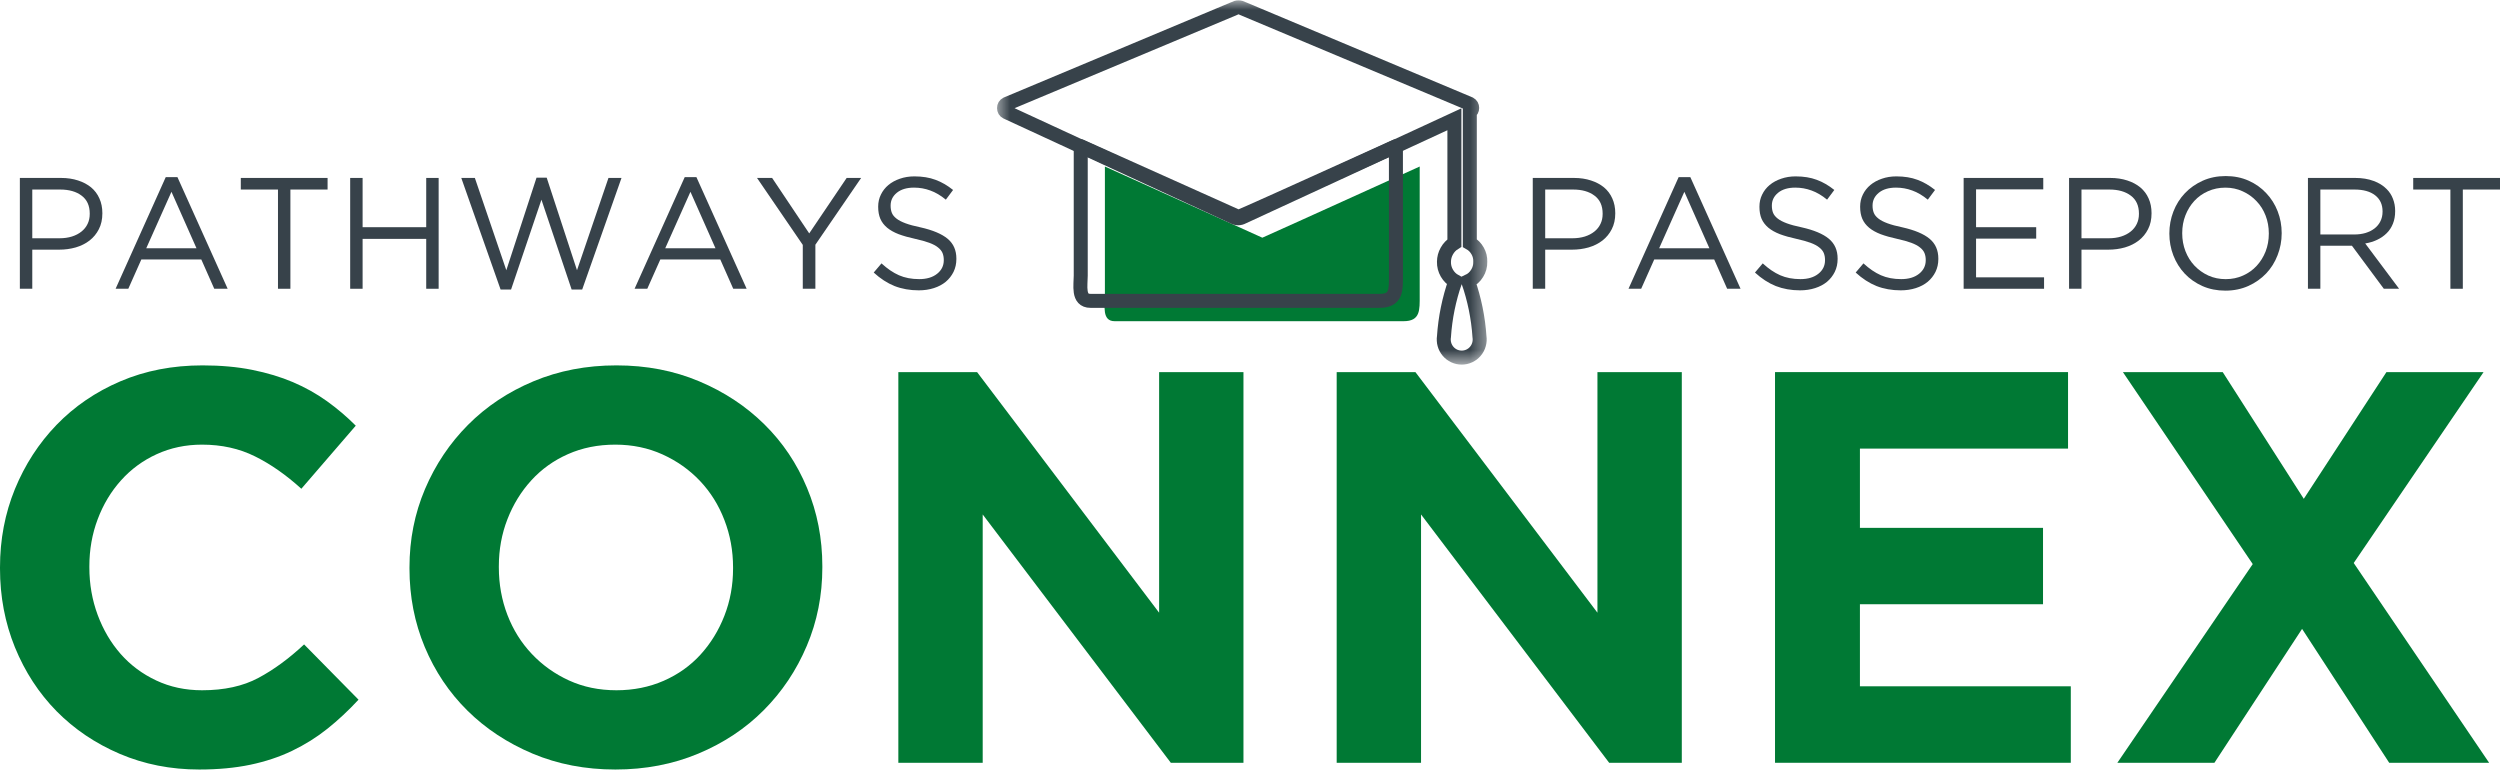 <svg width="125" height="39" viewBox="0 0 125 39" fill="none" xmlns="http://www.w3.org/2000/svg">
<path d="M55.245 8.326V14.797C55.245 15.283 55.087 16.06 55.731 16.06H70.179C71.026 16.06 70.985 15.488 70.985 14.797V8.326C65.779 10.686 63.156 11.873 63.117 11.885L55.245 8.326Z" fill="#007934"/>
<mask id="mask0_2837_18246" style="mask-type:luminance" maskUnits="userSpaceOnUse" x="49" y="0" width="26" height="19">
<path d="M49.716 0H74.5V18.263H49.716V0Z" fill="white"/>
</mask>
<g mask="url(#mask0_2837_18246)">
<path d="M74.014 13.089C74.021 12.896 73.977 12.715 73.882 12.547C73.788 12.379 73.658 12.247 73.491 12.153V5.6C73.57 5.557 73.609 5.488 73.609 5.397C73.609 5.305 73.57 5.237 73.491 5.193L62.149 0.431C62 0.347 61.852 0.347 61.703 0.431L50.324 5.199C50.241 5.243 50.201 5.31 50.201 5.404C50.201 5.497 50.241 5.566 50.324 5.608L61.666 10.849C61.827 10.936 61.988 10.936 62.149 10.849L72.72 5.964V12.153C72.559 12.253 72.433 12.387 72.341 12.553C72.247 12.719 72.2 12.898 72.198 13.089C72.194 13.292 72.242 13.481 72.344 13.657C72.446 13.832 72.584 13.968 72.762 14.066C72.45 14.963 72.261 15.885 72.198 16.833C72.188 16.897 72.184 16.962 72.189 17.027C72.192 17.094 72.203 17.158 72.221 17.221C72.238 17.284 72.262 17.344 72.293 17.401C72.324 17.46 72.36 17.514 72.402 17.563C72.445 17.613 72.491 17.658 72.543 17.697C72.595 17.736 72.65 17.77 72.709 17.798C72.768 17.825 72.83 17.845 72.894 17.86C72.956 17.873 73.021 17.881 73.086 17.881C73.15 17.881 73.215 17.873 73.278 17.86C73.341 17.845 73.403 17.825 73.462 17.798C73.521 17.77 73.576 17.736 73.629 17.697C73.68 17.658 73.727 17.613 73.769 17.563C73.812 17.514 73.847 17.46 73.879 17.401C73.909 17.344 73.933 17.284 73.95 17.221C73.968 17.158 73.979 17.094 73.983 17.027C73.987 16.962 73.984 16.897 73.974 16.833C73.91 15.885 73.721 14.963 73.41 14.066C73.598 13.979 73.747 13.846 73.856 13.668C73.967 13.491 74.019 13.298 74.014 13.089Z" stroke="#37424A" stroke-width="0.7"/>
</g>
<path d="M54.037 7.309V13.779C54.037 14.266 53.875 15.042 54.519 15.042H68.989C69.836 15.042 69.796 14.47 69.796 13.779V7.309C64.587 9.669 61.963 10.848 61.924 10.848L54.037 7.309Z" stroke="#37424A" stroke-width="0.7" stroke-linejoin="round"/>
<path d="M0.993 8.897H3.058C3.367 8.897 3.649 8.94 3.902 9.023C4.155 9.104 4.372 9.22 4.555 9.369C4.735 9.52 4.874 9.704 4.97 9.922C5.068 10.138 5.118 10.383 5.118 10.654V10.672C5.118 10.972 5.059 11.234 4.943 11.459C4.829 11.684 4.675 11.872 4.479 12.025C4.282 12.178 4.051 12.293 3.786 12.371C3.523 12.446 3.246 12.483 2.955 12.483H1.614V14.438H0.993V8.897ZM2.977 11.913C3.203 11.913 3.408 11.884 3.594 11.827C3.782 11.768 3.942 11.684 4.076 11.576C4.21 11.468 4.311 11.341 4.38 11.194C4.452 11.048 4.487 10.881 4.487 10.695V10.681C4.487 10.284 4.351 9.984 4.081 9.783C3.813 9.579 3.455 9.477 3.009 9.477H1.614V11.913H2.977Z" fill="#37424A"/>
<path d="M8.287 8.857H8.872L11.383 14.438H10.713L10.065 12.973H7.067L6.415 14.438H5.78L8.287 8.857ZM9.824 12.412L8.573 9.59L7.313 12.412H9.824Z" fill="#37424A"/>
<path d="M13.899 9.477H12.04V8.897H16.379V9.477H14.52V14.438H13.899V9.477Z" fill="#37424A"/>
<path d="M17.509 8.897H18.13V11.36H21.311V8.897H21.932V14.438H21.311V11.944H18.13V14.438H17.509V8.897Z" fill="#37424A"/>
<path d="M23.064 8.897H23.743L25.316 13.512L26.826 8.884H27.335L28.85 13.512L30.423 8.897H31.075L29.109 14.478H28.582L27.072 9.985L25.553 14.478H25.03L23.064 8.897Z" fill="#37424A"/>
<path d="M34.236 8.857H34.821L37.332 14.438H36.662L36.014 12.973H33.016L32.364 14.438H31.729L34.236 8.857ZM35.773 12.412L34.522 9.59L33.262 12.412H35.773Z" fill="#37424A"/>
<path d="M40.139 12.245L37.851 8.897H38.606L40.461 11.67L42.333 8.897H43.057L40.769 12.236V14.438H40.139V12.245Z" fill="#37424A"/>
<path d="M45.938 14.517C45.497 14.517 45.093 14.445 44.727 14.302C44.363 14.155 44.017 13.931 43.686 13.627L44.075 13.169C44.361 13.433 44.651 13.631 44.946 13.762C45.241 13.891 45.578 13.956 45.96 13.956C46.332 13.956 46.63 13.868 46.854 13.69C47.077 13.514 47.189 13.288 47.189 13.012V12.994C47.189 12.868 47.168 12.755 47.127 12.652C47.084 12.551 47.01 12.458 46.903 12.374C46.798 12.287 46.653 12.21 46.465 12.14C46.28 12.072 46.043 12.005 45.755 11.942C45.442 11.874 45.167 11.796 44.933 11.709C44.7 11.619 44.508 11.511 44.356 11.385C44.204 11.257 44.09 11.109 44.017 10.94C43.945 10.77 43.909 10.572 43.909 10.347V10.329C43.909 10.114 43.954 9.915 44.044 9.732C44.133 9.546 44.258 9.386 44.419 9.251C44.582 9.116 44.774 9.011 44.995 8.936C45.215 8.859 45.456 8.819 45.719 8.819C46.121 8.819 46.472 8.877 46.773 8.99C47.077 9.101 47.37 9.271 47.654 9.498L47.292 9.983C47.035 9.771 46.776 9.618 46.514 9.525C46.255 9.429 45.984 9.381 45.701 9.381C45.34 9.381 45.054 9.466 44.843 9.637C44.634 9.808 44.531 10.021 44.531 10.275V10.289C44.531 10.421 44.551 10.539 44.593 10.644C44.634 10.746 44.71 10.84 44.821 10.927C44.93 11.014 45.082 11.093 45.277 11.165C45.47 11.237 45.719 11.304 46.023 11.367C46.636 11.505 47.089 11.695 47.381 11.938C47.673 12.181 47.819 12.512 47.819 12.931V12.949C47.819 13.186 47.771 13.402 47.676 13.596C47.58 13.788 47.45 13.953 47.287 14.09C47.123 14.225 46.925 14.331 46.693 14.405C46.463 14.479 46.212 14.517 45.938 14.517Z" fill="#37424A"/>
<path d="M76.638 8.897H78.703C79.012 8.897 79.294 8.94 79.547 9.023C79.8 9.104 80.017 9.22 80.2 9.369C80.38 9.52 80.519 9.704 80.615 9.922C80.713 10.138 80.763 10.383 80.763 10.654V10.672C80.763 10.972 80.704 11.234 80.588 11.459C80.474 11.684 80.32 11.872 80.124 12.025C79.927 12.178 79.696 12.293 79.431 12.371C79.168 12.446 78.891 12.483 78.6 12.483H77.26V14.438H76.638V8.897ZM78.622 11.913C78.848 11.913 79.053 11.884 79.239 11.827C79.427 11.768 79.587 11.684 79.721 11.576C79.856 11.468 79.956 11.341 80.025 11.194C80.097 11.048 80.132 10.881 80.132 10.695V10.681C80.132 10.284 79.996 9.984 79.726 9.783C79.458 9.579 79.1 9.477 78.654 9.477H77.26V11.913H78.622Z" fill="#37424A"/>
<path d="M83.932 8.857H84.517L87.028 14.438H86.358L85.71 12.973H82.712L82.059 14.438H81.425L83.932 8.857ZM85.469 12.412L84.218 9.59L82.958 12.412H85.469Z" fill="#37424A"/>
<path d="M90 14.517C89.559 14.517 89.156 14.445 88.789 14.302C88.425 14.155 88.079 13.931 87.748 13.627L88.137 13.169C88.423 13.433 88.713 13.631 89.008 13.762C89.303 13.891 89.641 13.956 90.023 13.956C90.395 13.956 90.693 13.868 90.916 13.69C91.14 13.514 91.251 13.288 91.251 13.012V12.994C91.251 12.868 91.23 12.755 91.189 12.652C91.146 12.551 91.073 12.458 90.965 12.374C90.86 12.287 90.715 12.21 90.528 12.14C90.342 12.072 90.105 12.005 89.817 11.942C89.504 11.874 89.23 11.796 88.995 11.709C88.763 11.619 88.57 11.511 88.418 11.385C88.267 11.257 88.153 11.109 88.079 10.94C88.007 10.77 87.972 10.572 87.972 10.347V10.329C87.972 10.114 88.016 9.915 88.106 9.732C88.195 9.546 88.32 9.386 88.481 9.251C88.644 9.116 88.836 9.011 89.058 8.936C89.278 8.859 89.519 8.819 89.781 8.819C90.183 8.819 90.534 8.877 90.836 8.99C91.14 9.101 91.432 9.271 91.716 9.498L91.354 9.983C91.097 9.771 90.838 9.618 90.577 9.525C90.317 9.429 90.046 9.381 89.763 9.381C89.403 9.381 89.117 9.466 88.906 9.637C88.697 9.808 88.593 10.021 88.593 10.275V10.289C88.593 10.421 88.613 10.539 88.655 10.644C88.697 10.746 88.773 10.84 88.883 10.927C88.993 11.014 89.145 11.093 89.339 11.165C89.532 11.237 89.781 11.304 90.085 11.367C90.698 11.505 91.151 11.695 91.443 11.938C91.735 12.181 91.881 12.512 91.881 12.931V12.949C91.881 13.186 91.833 13.402 91.738 13.596C91.642 13.788 91.513 13.953 91.35 14.09C91.185 14.225 90.988 14.331 90.755 14.405C90.525 14.479 90.274 14.517 90 14.517Z" fill="#37424A"/>
<path d="M95.036 14.517C94.595 14.517 94.191 14.445 93.825 14.302C93.461 14.155 93.115 13.931 92.784 13.627L93.173 13.169C93.459 13.433 93.749 13.631 94.044 13.762C94.339 13.891 94.676 13.956 95.058 13.956C95.43 13.956 95.728 13.868 95.952 13.69C96.175 13.514 96.287 13.288 96.287 13.012V12.994C96.287 12.868 96.266 12.755 96.224 12.652C96.182 12.551 96.108 12.458 96.001 12.374C95.896 12.287 95.751 12.21 95.563 12.14C95.378 12.072 95.141 12.005 94.853 11.942C94.54 11.874 94.265 11.796 94.031 11.709C93.798 11.619 93.606 11.511 93.454 11.385C93.302 11.257 93.188 11.109 93.115 10.94C93.043 10.77 93.007 10.572 93.007 10.347V10.329C93.007 10.114 93.052 9.915 93.141 9.732C93.231 9.546 93.356 9.386 93.517 9.251C93.68 9.116 93.872 9.011 94.093 8.936C94.313 8.859 94.554 8.819 94.817 8.819C95.219 8.819 95.57 8.877 95.871 8.99C96.175 9.101 96.468 9.271 96.752 9.498L96.39 9.983C96.133 9.771 95.874 9.618 95.612 9.525C95.353 9.429 95.082 9.381 94.799 9.381C94.438 9.381 94.152 9.466 93.941 9.637C93.732 9.808 93.628 10.021 93.628 10.275V10.289C93.628 10.421 93.648 10.539 93.691 10.644C93.732 10.746 93.808 10.84 93.919 10.927C94.028 11.014 94.18 11.093 94.375 11.165C94.568 11.237 94.817 11.304 95.121 11.367C95.734 11.505 96.186 11.695 96.479 11.938C96.771 12.181 96.917 12.512 96.917 12.931V12.949C96.917 13.186 96.869 13.402 96.774 13.596C96.678 13.788 96.548 13.953 96.385 14.09C96.221 14.225 96.023 14.331 95.791 14.405C95.561 14.479 95.31 14.517 95.036 14.517Z" fill="#37424A"/>
<path d="M98.182 8.897H102.163V9.468H98.803V11.36H101.81V11.931H98.803V13.867H102.203V14.438H98.182V8.897Z" fill="#37424A"/>
<path d="M103.453 8.897H105.517C105.827 8.897 106.108 8.94 106.362 9.023C106.614 9.104 106.832 9.22 107.014 9.369C107.195 9.52 107.334 9.704 107.43 9.922C107.528 10.138 107.577 10.383 107.577 10.654V10.672C107.577 10.972 107.519 11.234 107.403 11.459C107.289 11.684 107.135 11.872 106.938 12.025C106.742 12.178 106.51 12.293 106.246 12.371C105.983 12.446 105.706 12.483 105.415 12.483H104.074V14.438H103.453V8.897ZM105.437 11.913C105.663 11.913 105.868 11.884 106.054 11.827C106.241 11.768 106.402 11.684 106.536 11.576C106.67 11.468 106.771 11.341 106.84 11.194C106.911 11.048 106.947 10.881 106.947 10.695V10.681C106.947 10.284 106.811 9.984 106.541 9.783C106.273 9.579 105.915 9.477 105.468 9.477H104.074V11.913H105.437Z" fill="#37424A"/>
<path d="M111.27 14.532C110.85 14.532 110.466 14.456 110.121 14.303C109.778 14.15 109.483 13.943 109.237 13.683C108.992 13.422 108.803 13.12 108.669 12.775C108.535 12.428 108.468 12.064 108.468 11.683V11.67C108.468 11.29 108.535 10.926 108.669 10.578C108.805 10.227 108.997 9.922 109.245 9.661C109.492 9.4 109.788 9.193 110.135 9.036C110.48 8.881 110.863 8.803 111.283 8.803C111.703 8.803 112.084 8.879 112.427 9.032C112.772 9.185 113.067 9.394 113.311 9.657C113.558 9.917 113.749 10.22 113.883 10.564C114.017 10.909 114.084 11.272 114.084 11.652V11.67C114.084 12.047 114.015 12.411 113.879 12.761C113.745 13.11 113.554 13.413 113.307 13.674C113.059 13.934 112.763 14.143 112.418 14.298C112.072 14.453 111.69 14.532 111.27 14.532ZM111.283 13.957C111.598 13.957 111.888 13.897 112.154 13.777C112.419 13.658 112.646 13.496 112.833 13.292C113.023 13.085 113.173 12.846 113.28 12.573C113.387 12.298 113.441 12.001 113.441 11.683V11.67C113.441 11.353 113.387 11.056 113.28 10.78C113.173 10.501 113.021 10.261 112.824 10.056C112.63 9.85 112.401 9.687 112.136 9.567C111.871 9.444 111.582 9.382 111.27 9.382C110.953 9.382 110.663 9.443 110.398 9.562C110.132 9.679 109.905 9.841 109.715 10.047C109.527 10.252 109.38 10.491 109.272 10.766C109.165 11.039 109.111 11.335 109.111 11.652V11.67C109.111 11.984 109.165 12.281 109.272 12.559C109.38 12.836 109.529 13.076 109.724 13.283C109.92 13.489 110.15 13.655 110.416 13.777C110.681 13.897 110.97 13.957 111.283 13.957Z" fill="#37424A"/>
<path d="M115.397 8.897H117.765C118.107 8.897 118.411 8.947 118.677 9.046C118.942 9.142 119.161 9.278 119.334 9.455C119.47 9.589 119.575 9.75 119.646 9.935C119.72 10.122 119.758 10.325 119.758 10.547V10.56C119.758 10.794 119.72 11.003 119.646 11.185C119.575 11.364 119.472 11.522 119.338 11.656C119.204 11.791 119.044 11.902 118.86 11.989C118.678 12.077 118.478 12.137 118.261 12.173L119.955 14.438H119.191L117.596 12.286H116.018V14.438H115.397V8.897ZM117.712 11.724C117.917 11.724 118.106 11.699 118.279 11.648C118.451 11.594 118.601 11.519 118.726 11.423C118.853 11.324 118.952 11.205 119.021 11.063C119.092 10.923 119.128 10.762 119.128 10.582V10.569C119.128 10.225 119.004 9.957 118.757 9.765C118.513 9.574 118.167 9.477 117.721 9.477H116.018V11.724H117.712Z" fill="#37424A"/>
<path d="M122.52 9.477H120.661V8.897H125V9.477H123.141V14.438H122.52V9.477Z" fill="#37424A"/>
<path d="M9.964 38.476C8.536 38.476 7.213 38.215 5.992 37.694C4.773 37.173 3.719 36.462 2.828 35.56C1.94 34.655 1.247 33.59 0.746 32.365C0.248 31.137 0 29.825 0 28.428V28.37C0 26.977 0.248 25.672 0.746 24.452C1.247 23.233 1.94 22.163 2.828 21.243C3.719 20.321 4.783 19.594 6.023 19.064C7.262 18.534 8.63 18.269 10.129 18.269C11.034 18.269 11.861 18.344 12.609 18.493C13.36 18.644 14.04 18.848 14.651 19.109C15.261 19.369 15.826 19.686 16.345 20.057C16.863 20.429 17.343 20.838 17.788 21.284L15.067 24.438C14.309 23.75 13.539 23.21 12.752 22.82C11.966 22.428 11.082 22.232 10.102 22.232C9.286 22.232 8.531 22.391 7.837 22.708C7.146 23.023 6.55 23.461 6.05 24.02C5.549 24.578 5.161 25.225 4.884 25.962C4.607 26.696 4.468 27.48 4.468 28.316V28.37C4.468 29.209 4.607 30.001 4.884 30.747C5.161 31.491 5.543 32.14 6.032 32.697C6.523 33.255 7.116 33.697 7.81 34.023C8.504 34.35 9.268 34.513 10.102 34.513C11.211 34.513 12.149 34.308 12.917 33.897C13.686 33.487 14.448 32.929 15.205 32.221L17.926 34.984C17.426 35.524 16.907 36.008 16.371 36.436C15.835 36.865 15.246 37.233 14.606 37.541C13.969 37.847 13.27 38.079 12.511 38.238C11.754 38.396 10.905 38.476 9.964 38.476Z" fill="#007934"/>
<path d="M30.768 38.476C29.269 38.476 27.891 38.211 26.631 37.681C25.373 37.15 24.287 36.435 23.374 35.533C22.459 34.628 21.747 33.568 21.238 32.351C20.729 31.132 20.474 29.825 20.474 28.428V28.37C20.474 26.977 20.733 25.672 21.251 24.452C21.77 23.233 22.486 22.163 23.401 21.243C24.318 20.321 25.409 19.594 26.676 19.064C27.941 18.534 29.323 18.269 30.822 18.269C32.32 18.269 33.697 18.534 34.955 19.064C36.215 19.594 37.302 20.312 38.217 21.216C39.134 22.118 39.846 23.179 40.353 24.398C40.862 25.614 41.117 26.921 41.117 28.316V28.37C41.117 29.766 40.858 31.074 40.339 32.293C39.823 33.513 39.107 34.584 38.19 35.506C37.275 36.426 36.184 37.15 34.915 37.681C33.648 38.211 32.266 38.476 30.768 38.476ZM30.822 34.513C31.673 34.513 32.46 34.355 33.181 34.041C33.905 33.724 34.52 33.286 35.027 32.729C35.536 32.169 35.934 31.522 36.22 30.788C36.508 30.051 36.653 29.264 36.653 28.428V28.37C36.653 27.534 36.508 26.746 36.22 26.002C35.934 25.256 35.527 24.604 35 24.047C34.473 23.49 33.848 23.049 33.128 22.722C32.406 22.396 31.62 22.232 30.768 22.232C29.898 22.232 29.108 22.391 28.396 22.708C27.683 23.023 27.073 23.461 26.564 24.02C26.055 24.578 25.657 25.225 25.371 25.962C25.085 26.696 24.942 27.48 24.942 28.316V28.37C24.942 29.209 25.085 30.001 25.371 30.747C25.657 31.491 26.064 32.14 26.591 32.697C27.118 33.255 27.737 33.697 28.45 34.023C29.164 34.35 29.955 34.513 30.822 34.513Z" fill="#007934"/>
<path d="M44.917 18.605H48.854L57.956 30.635V18.605H62.173V38.139H58.541L49.135 25.723V38.139H44.917V18.605Z" fill="#007934"/>
<path d="M66.834 18.605H70.771L79.872 30.635V18.605H84.09V38.139H80.458L71.052 25.723V38.139H66.834V18.605Z" fill="#007934"/>
<path d="M88.751 18.605H103.402V22.43H92.996V26.393H102.151V30.212H92.996V34.315H103.54V38.139H88.751V18.605Z" fill="#007934"/>
<path d="M124.179 18.605L117.686 28.15L124.456 38.139H119.46L115.104 31.444L110.721 38.139H105.868L112.637 28.204L106.145 18.605H111.136L115.189 24.941L119.322 18.605H124.179Z" fill="#007934"/>
</svg>
